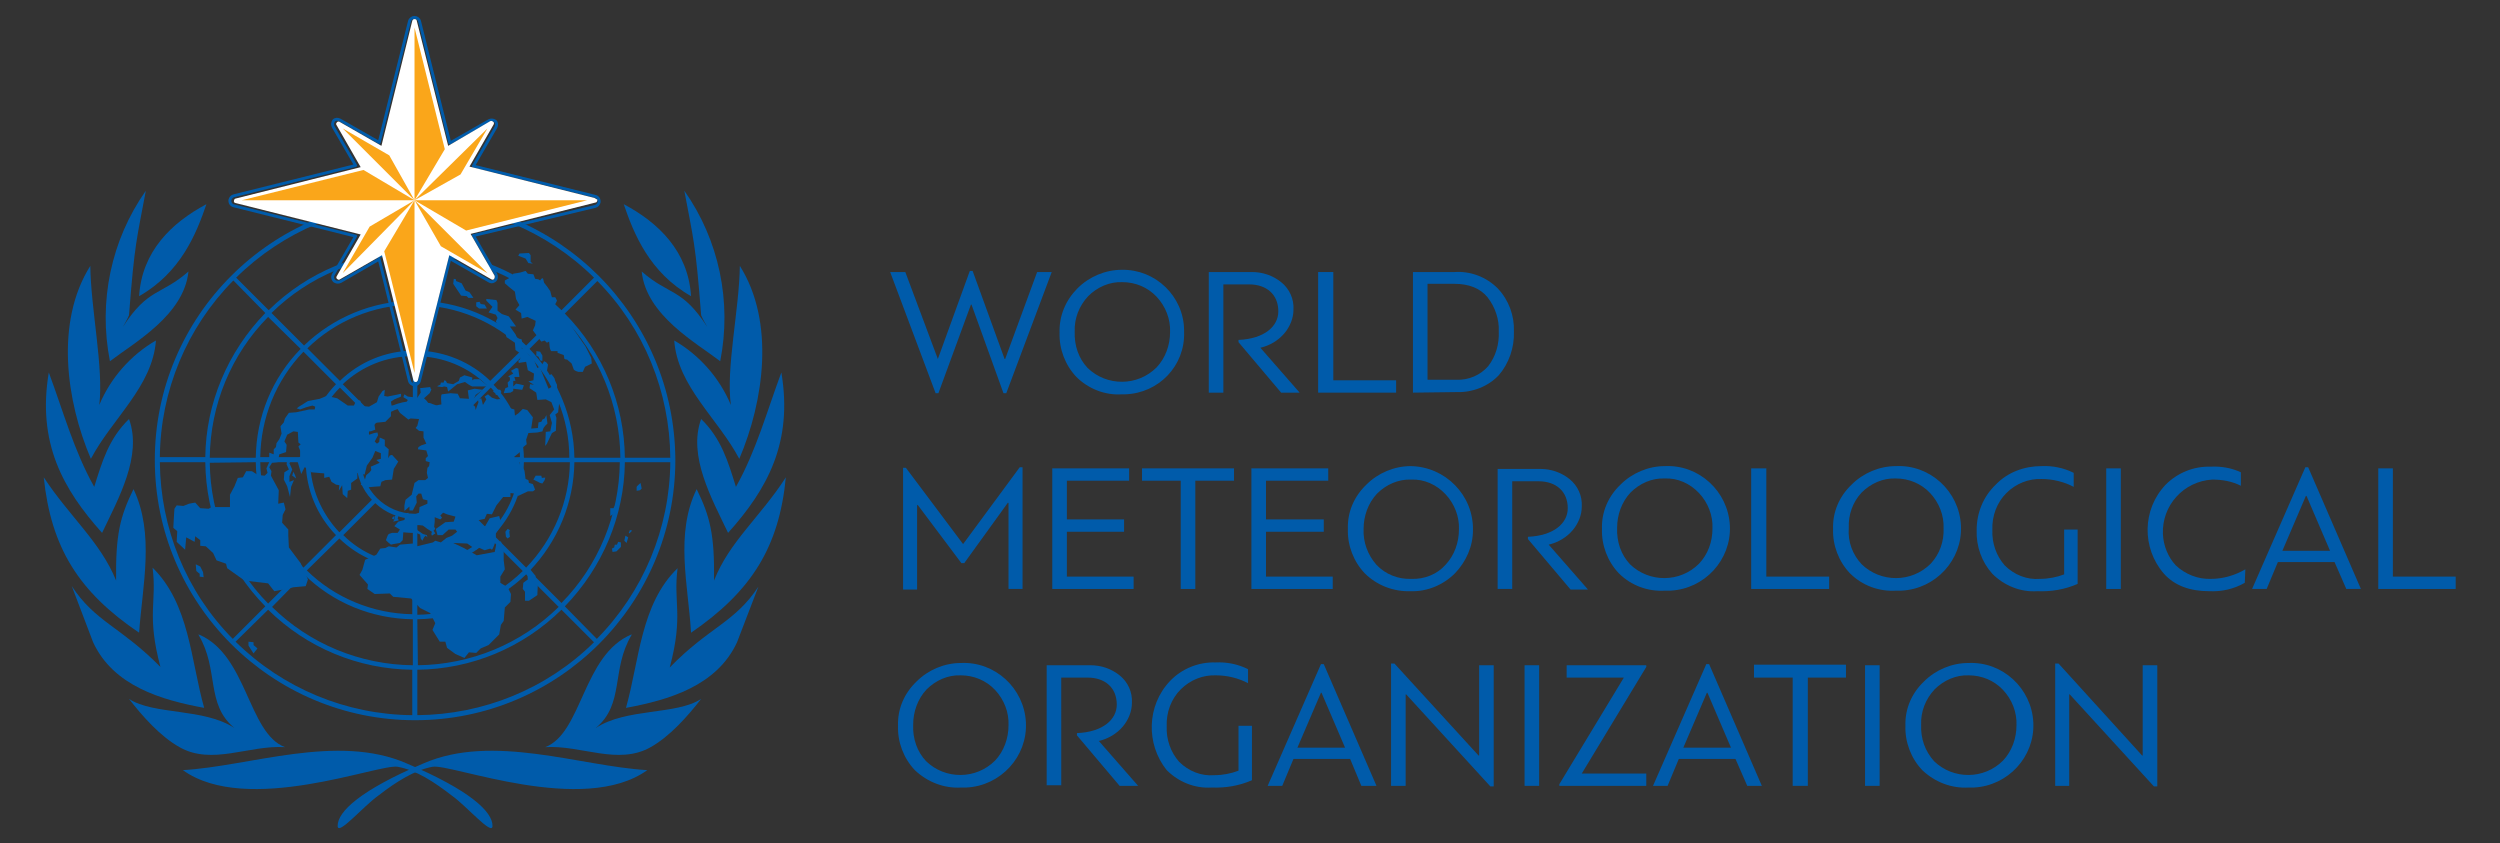 <?xml version="1.0" encoding="UTF-8"?>
<svg xmlns="http://www.w3.org/2000/svg" xmlns:xlink="http://www.w3.org/1999/xlink" version="1.1" id="Layer_1" x="0px" y="0px" viewBox="0 0 445.7 150.3" style="enable-background:new 0 0 445.7 150.3;" xml:space="preserve">
<rect x="0" y="0" width="445.7" height="150.3" fill="#333333" stroke="none"/>
<style type="text/css">
	.st0{fill:#005BAA;}
	.st1{fill:none;stroke:#005BAA;stroke-width:0.52;stroke-linecap:round;stroke-linejoin:round;}
	.st2{fill:#FFFFFF;}
	.st3{fill:#FAA61A;}
</style>
<title>Asset 1</title>
<g id="Layer_2_1_">
	<g id="Layer_1-2">
		<path class="st0" d="M72.5,136.1c11.1,4.7,15.4,8.6,15.3,11.2c-0.1,1.7-4.6-3.6-7.3-5.5c-3.1-2.4-6.3-4.5-9.6-5.1    c-3.3-0.6-26.9,8.8-38.3,0.6C44.6,136.6,60.1,130.7,72.5,136.1"></path>
		<path class="st0" d="M23,56.2c-0.3,0.7-0.7,1.4-1.1,2.1c4.5-7,6.8-5.6,11.7-9.9c-0.8,7.8-9.7,12.7-14,16    c-2.1-10.6,0.2-21.6,6.4-30.4C24.4,42.6,24,43.2,23,56.2"></path>
		<path class="st0" d="M24.8,52.8c0.5-8,5.8-13.1,12-16.4C35,41.7,32.2,48.6,24.8,52.8"></path>
		<path class="st0" d="M17.7,72.2c2-4.8,5.6-8.9,10.1-11.5c-0.6,8.2-7.8,13.9-11.6,21.1c-4.4-10.3-6.4-24.4-0.1-34.4    C16.2,55.2,18.5,65.6,17.7,72.2"></path>
		<path class="st0" d="M16.8,86.8c1.4-4.5,2.6-8.6,6.2-12.1c2.4,6.6-1.9,14.2-4.8,20.3c-7-7.8-11.6-16.1-9.5-28.6    C11.3,73.4,13.2,80.4,16.8,86.8"></path>
		<path class="st0" d="M20.7,103.5c-0.1-8.2,0.7-11.4,3.1-16.3c3.8,8,1.6,17.1,1,25.6C14,105.5,9.1,97.6,7.8,85.1    C12.4,92.1,17.9,96.6,20.7,103.5"></path>
		<path class="st0" d="M36.4,126.2c-7.6-1.4-16.2-3.9-19.8-11.7l-3.8-10c4.2,6.4,8.7,7.2,15.8,14.4c-2.5-9.4-0.6-11.5-1.4-17.7    C33.8,107.7,34,117.7,36.4,126.2"></path>
		<path class="st0" d="M50.8,133.2c-6.4-0.4-13,3.3-18.8,0c-3.4-1.9-6.6-5.5-9-8.6c4.4,2.9,13.4,1.6,18.8,5.2    c-5.2-4.3-2.7-10.4-6.4-16.6c0-0.1,0-0.1,0-0.1C44.1,116.7,44.2,130.7,50.8,133.2"></path>
		<path class="st0" d="M75.5,136.1c-11.1,4.7-15.4,8.6-15.3,11.2c0.1,1.7,4.6-3.6,7.3-5.5c3.1-2.4,6.4-4.5,9.6-5.1    c3.3-0.6,26.9,8.8,38.3,0.6C103.4,136.6,87.9,130.7,75.5,136.1"></path>
		<path class="st0" d="M125,56.2c0.3,0.7,0.7,1.4,1.1,2.1c-4.5-7-6.8-5.6-11.7-9.9c0.8,7.8,9.7,12.7,14,16    c2.1-10.6-0.2-21.6-6.4-30.4C123.6,42.6,124,43.2,125,56.2"></path>
		<path class="st0" d="M123.2,52.8c-0.5-8-5.8-13.1-12-16.4C113,41.7,115.8,48.6,123.2,52.8"></path>
		<path class="st0" d="M130.3,72.2c-2-4.8-5.6-8.9-10.1-11.5c0.6,8.2,7.8,13.9,11.6,21.1c4.4-10.3,6.4-24.4,0.1-34.4    C131.8,55.2,129.4,65.6,130.3,72.2"></path>
		<path class="st0" d="M131.2,86.8c-1.4-4.5-2.6-8.6-6.2-12.1c-2.4,6.6,1.9,14.2,4.8,20.3c7-7.8,11.6-16.1,9.5-28.6    C136.7,73.4,134.8,80.4,131.2,86.8"></path>
		<path class="st0" d="M127.3,103.5c0.1-8.2-0.7-11.4-3.1-16.3c-3.9,8-1.5,17.1-1,25.6c10.8-7.4,15.7-15.3,16.9-27.7    C135.6,92.1,130,96.6,127.3,103.5"></path>
		<path class="st0" d="M111.6,126.2c7.6-1.4,16.2-3.9,19.8-11.7l3.8-9.9c-4.2,6.4-8.8,7.2-15.8,14.4c2.5-9.4,0.6-11.5,1.4-17.7    C114.2,107.7,114,117.7,111.6,126.2"></path>
		<path class="st0" d="M97.2,133.2c6.4-0.4,13,3.3,18.8,0c3.4-1.9,6.6-5.5,9-8.6c-4.4,2.9-13.4,1.6-18.8,5.2    c5.2-4.3,2.7-10.4,6.4-16.6c0-0.1,0-0.1,0-0.1C103.9,116.7,103.8,130.7,97.2,133.2"></path>
		<path class="st0" d="M43.9,84l-0.6,1.1l-0.9,0.1l-0.6,1.5l-0.8,1.5v2.2h-3.3l-0.5,0.3l-1.5-0.1l-0.9-1l-1.1,0.2l-1,0.4l-1.2-0.1    l-0.4,0.6L31,92.2l-0.1,1.9l0.7,0.6l-0.1,1.9l1.5,1.4l0.2-2.2l1.5,0.8l0.1-1l0.9,0.7l0,1l1,0.1l1.3,1.2l0.6,1.3l1.7,0.6l0.2,0.8    l3.1,2.2l4.2,0.5l1.1,1.4l2.1-0.4l1.3-0.3l2.2-0.2l0.4-1.2l-1.3-2.9l-2.1-2.8l-0.1-2.1v-1.1l-1.1-1.2l0.1-1.4l0.5-1l-0.3-1.2    l-1,0.2l0.1-2.4l-1.4-2.6l0.1-0.8L48,83.3l0.5-0.8l1-0.1l0.3-1.4l1.2-0.4l0.1-1.3l-0.4-0.6l0.5-1.2l1.1-0.6l0.8,0.1l0.1,1.9    l0.4,0.3l-0.4,0.4l0.3,0.7l0,1.1l-0.5,0.7l0.7,2.4l0.6-1.2l0.5,0.2l0.7,0.7l2.3,0.2v0.8l0.9-0.2l0.4,0.9l0.8,0.5l0.6,0.1l-0.1,1    l0.6-1l0.1,1.6l0.8,0.7l0.1-1.3l0.6-0.2v-1.2l1.1-0.8v-1l1.3,0.3l0.4-1.6l1-1.4l0.5-1.2l1,0.4v1L67.1,82l0.6,0.5l-0.9,0.4    l-0.7,0.3l0.1,0.6l-0.3,0.4l-0.6,0.5l-0.3,1l-0.7,0.7c0,0,1,0.6,1.3,0.5c0.3-0.1,2.2-0.2,2.2-0.2l0.2-0.8l0.7-0.3l1.2-0.1l0.3-1.9    l0.8-1.3l-1.1-1.2l-0.4,0.1l-0.3,0.5l0.1-1.6l-0.7-0.6v-1.1L67.7,78l-0.1,0.8l-0.4,0.3l-0.4-0.4l0.6-1.1l-0.1-0.5l-0.6,0.1    l-0.9,0.3l-0.1-0.7l0.4,0.1l0.8-0.3l-0.2-1.2l2-0.2l1-1V73l0.6-0.1v-0.5l-0.5-0.1l-0.1-0.7l0.6-0.4l1.2-0.5v-0.5l-2.4,0.5    l-0.6-0.1l0.1-1.1l-0.4,0.2l-0.7,1l-0.3,1l-1.4,0.8l-1.2-0.1l-0.4-1h-0.7l-0.4,0.9H62L60.1,71l-1.9-0.4L57,71.1l-2.1,0.4l-1.6,1    l-0.4,0.3l0.6,0.2l1.1-0.4l1.1-0.3l0.5,0.2L56.1,73h-1l-2.3,0.5l-1.3,0.1l-0.7,1l-0.2,0.7L50,76l0.2,1.3l-0.4,1L49.3,79l-0.1,0.7    l-0.4,0.4V81L48,80.7v1.7l-0.5,1.1l0.2,0.8l-0.5,0.5L46,84.7l-1.1-0.7L43.9,84z"></path>
		<polygon class="st0" points="51.9,82 51.2,81.6 51.1,82.8 51.5,83.7 50.7,84.2 50.6,85.5 51.2,86.7 51.7,88.6 51.9,86.8     52.4,85.6 51.6,85.9 51.6,84.9 52.1,83.7 51.6,82.6   "></polygon>
		<polygon class="st0" points="52.3,84.1 52.1,84.8 52.8,85.3 52.6,84.7   "></polygon>
		<polygon class="st0" points="34.9,100.6 35,101.8 35.6,102.3 35.6,102.8 36.3,102.9 36.2,102 35.7,101   "></polygon>
		<polygon class="st0" points="44.3,114.4 45.2,114.5 45.2,115 45.9,115.6 45.2,116.5 44.3,115.1   "></polygon>
		<polygon class="st0" points="93.8,101.9 94,101.4 94.6,101.6 95.5,102.7 95.4,103.5 95.9,103.7 95.8,106.1 95.2,106.5 94.3,107.1     93.6,107.1 93.6,105.5 93.2,105 93.3,103.9 94.1,103.3 94,102.2 93.5,101.8   "></polygon>
		<path class="st0" d="M83.3,96.9l-2.5-0.1l1.9,0.9L85,99l3.2-0.6l0.3-1.5l0.8-0.4l0.5,1.5v1.9l0.2,1.6l-0.8,1.3v1.1l1.3,0.8    l0.6,1.2l-0.1,1.4l-1,1l-0.2,2.4l-0.5,0.7l-0.3,1.7l-1.9,1.9l-1.4,0.6l-0.8,0.8l-1.3-0.1l-0.8,1l-1.6-0.7l-1.5-1.1l-0.3-1.1h-1    l-1.3-2.1l0.5-1.2l-0.9-1.8l-1.8-0.9l-1.6-1.7l-3.2-0.3l-0.6-0.6l-2.7,0.1l-1.3-0.9l0.1-0.8l-1.5-1.7l0.5-0.9l0.5-1.8l2-0.9    l0.7-1.1l0.9-0.1l0.6-0.3l1.4,0.2l0.6-0.5l2.3-0.2l0.7,0.5l2.9-0.7l0.4-0.3l1,0.3l1-0.8l1-0.4l0.9-0.7l-0.3-0.4h-1.2l-1.1,1h-0.9    l-0.3-1.1l1.7-1.2l1.5-0.1l0.3-0.9l-1.5-0.4L79,91.4l-0.5,0.5l0.3,0.4l-0.3,0.3l-1-0.4v0.8l-0.1,0.9l0.2,0.4l-0.3,0.3l0.3,0.5    l-0.6,0.4l-0.1-0.3l0.1-0.4l-0.8-0.5l-0.8-0.6c0,0-1.2-0.2-1.2,0c0,0.3,0.1,0.5,0.2,0.8l1,0.7l0.7,0.2l0.1,0.4l-0.3-0.3l-0.3,0.3    l-0.3,0.6L75,96l-0.1-0.7L74.2,95h-1l-1.3-0.1l-0.1,1.4l-0.5,0.5l-1.2,0.2l-0.4,0.1l-0.5-0.4l-0.4-0.4l0.3-0.8l0.2-0.3l0.6-0.2    l1,0l0.4-0.6l-1-0.6L71,93l1.1-0.3l0.2-1.1l0.5-0.2v0.3l-0.3,0.1l0.1,0.2l1.4-0.3l0.7-0.3l0.1-1l1.4-0.6l0-0.6l-0.8-0.2l-0.3-1    h-0.5l-0.4,0.5l0.1,1.1L73.6,91H73v-0.7l-0.9,0.8v-1l0.2-1l1.1-0.9l0.5-2.1l0.7-0.5h1.2l0.5-0.4l-0.2-0.9l0.1-0.9l0.3-0.3l0.1-0.7    l-0.7-0.2v-0.5l0.4-0.4l-0.3-1l-1.5-0.2l0.1-0.4l0.5-0.3l0.9-0.3l-0.5-1.1v-1.1l-0.8-0.1l-0.6-0.5l0.3-0.4l0.3-1.2l-1.5-0.1    l-0.4,0.2l-1.5-1.2l-0.5-0.8l0.5-0.6l1.1-0.3l0.3-0.6l-0.8-0.5l0.2-0.5l0.6,0.4l1.7,0.2l0.6-0.9l-0.1-0.8l1.8-0.2    c0,0,0.1,0.5,0.2,0.4c0.1-0.1-0.3,0.7-0.3,0.7L75.6,71l0.5,0.5l0.2,0.3L77,72l0.1,0.5l1-0.3l0.6-0.1c0,0-0.2-1.8,0.1-1.8    c0.5-0.1,1-0.1,1.5-0.2l1.3,0.1L82,71l1.6,0.1l-0.2-1.5l1.2-0.3l1.5,0.2l-1.3,0.9L84.1,72l0.6,0.5l0.1,0.6l0.5-1.4l-0.1-0.5    l0.6-0.2l0.3,1.2l0.6-1l-0.3-0.5l0.6-0.4l0.7,0.6l0.9,0.3l1.2-0.1l0.9,1.3v0.3l1,0.3l0.1,1.1l0.6-0.4l0.8-0.8l0.8,0.2l1,1.3    l-0.3,2l1.2-0.1l0.1-1l0.5-0.1l0.2-0.4l0.4-0.2l0.3-0.6l0.2,1.5l-0.4,0.4l-0.3,0.4l-0.2,0.6l-0.9,0.2l-1.6,0.1l-0.4,1.2l0.1,0.8    L92.9,80l-0.2,0.6l-1,0.8l0.1,0.6l0.7,0.3l0.3,0.9l0.4,0.1l0.3,0.6l0.2,1.5l0.5,0.2l0.1,0.5l0.7,0.2l0.4,1L95,87.6h-0.9l-1.7,0.8    L91.8,88l-0.8-0.1v0.7h-1.3l-1.2,1.5l-0.8,1.6l-0.9-0.1l-0.4,0.9l-1.4,0.3v0.6l0.6,0.4h0.9l0.8-1.4l1.7-0.4l0.4,1.6l-1,1.5v1.3    l-0.5,1.3l-0.2,0.3l-0.3-0.2l-1,0.3l-1.1-0.5L84.9,98L83.3,96.9z"></path>
		<polygon class="st0" points="90.5,94.3 90.1,94.8 90.2,95.7 90.5,96 90.9,95.7 90.8,94.8 90.9,94.5   "></polygon>
		<path class="st0" d="M95.1,85.5l0.4-0.7l1,0l0.1,0.4c0,0,0.7-0.1,0.6,0c0,0.1-0.1,0.3-0.1,0.4l-0.4,0.6l-0.4-0.1L95.1,85.5z"></path>
		<path class="st0" d="M97.2,79.5l0.1-2.5l0.8-0.1l0.3-1.5L98,74l0.8-1l-0.5-1.3l-1-0.5l-1.5,0.1L95.6,70l-1.2-0.8l0.1-0.7l0.7,0.1    l-1-0.6l0.9-0.2l0.1-1.2L94.1,66l-0.3-1.5l-1.3,0.2l-0.1-0.4l0.3-0.2l0.2-1l-1-0.7l-0.1-1.3l-1.5-1L90,59l-0.5-0.4L89,58.4    l-0.6-1.1l0.3-0.6l-0.3-0.6l-1.3-0.4l0.7-1l-1.1-1.1v-0.3l1.8,0.2l0.2,0.5v1.4l0.8,0.6l1.2,0.4l1.3,1.8h-0.7h-0.4l1,1.4l0.3,0.7    l0.8,0.2l0.1,0.8L93,62.1l0.6,0.2l0.7,1l0.8,0.7l0.7,1.6l0.4-0.2l1.6,3.9l0.8-0.5c0,0-0.5-0.6-0.4-0.8s-0.6-1.1-0.4-1.1    c0.2,0,0.3-0.1,0.5-0.2c0,0,0.6,0.7,0.6,0.9c0,0.2,0.4,1,0.4,1l0.1,2l0.3,1.1l-0.2,1.8L99,73.9l0.2,0.6l-0.1,2.3l-0.7,0.4    l-0.9,1.9L97.2,79.5z"></path>
		<path class="st0" d="M95.6,62.6l0.7,0.1l0.4,0.7v0.9c0,0-0.3,0.1-0.4-0.1S96,63.6,96,63.6s-0.5-0.2-0.4-0.3    C95.6,63,95.7,62.8,95.6,62.6"></path>
		<polygon class="st0" points="97,64.4 97.4,64.6 97.7,65 97.5,66.2 97.1,66.1 97,65.5 96.6,65.1   "></polygon>
		<path class="st0" d="M78,68.9l0.8,0.1l0.4-0.1l0.5,0.1l0.2,0.8l1.6-1.3l1.4-0.4c0.4,0.3,0.8,0.6,1.3,0.8H85h2.1l-1.6-1.3h-1    l-0.3,0.2v-0.5l-1.4-0.4L82,67.3l-0.2,0.6l-1,0.6l-1.1-0.2l-0.2-0.4l-0.3-0.1l-0.1,0.4l-0.5,0l-0.1,0.4L78,68.8V68.9z"></path>
		<polygon class="st0" points="87.9,69.8 88.3,69.4 89.2,69.5 89.4,69.9 88.9,70.4 88.4,70.4 88.3,70.1   "></polygon>
		<polygon class="st0" points="89.8,70.1 90.1,69.2 90.6,69 90.5,68.2 90.9,67.8 90.9,67.3 90.6,67.1 91.5,66.6 91.1,66.1 92,65.6     92.4,65.7 92.6,67.2 91.7,67.2 91.9,67.9 91.5,67.9 91.5,68.9 92,68.4 92.6,68.5 93.4,68.7 93.1,69.5 91.5,69.3 91.5,69.7 91,70       "></polygon>
		<path class="st0" d="M80.9,49.7c0,0.3-0.1,0.6-0.1,0.9l1.4,2.1l1,0.1l0.3,0.3h0.9l-0.7-1L83,51.8l-0.7-1.3l-1-0.4v-0.3L80.9,49.7z    "></path>
		<polygon class="st0" points="84.9,53.9 84.9,54.6 85.4,55 86.8,55 86.4,54.3 85.7,54.2 85.5,53.8   "></polygon>
		<path class="st0" d="M95.1,48.9l-1-0.1l-0.4-0.5l-1,0.3l-1.2,0.2l-0.2,0.5L90,50v0.5l0.8,0.7l1,0.8l0.2,1.3l0.6,1.1l-0.7,0.8    l1,0.6l0.1,1l1-0.3l1.5,0.7l-0.1,0.8l-0.4,0.9l1.5,2l0.6-0.2l0.4,0.4l0.4-0.2l0.1,1c0,0,0.1,0.6,0.3,0.7c0.2,0,1.1,0,1.1,0v0.3    l1.1,0.4c0,0,0.1,0.4,0.1,0.6c0,0.2,0.5,0.2,0.5,0.2l0.8,0.7l0.4,1.1c0.2,0.2,0.5,0.3,0.8,0.4c0.2,0,0.8,0,0.8,0l0.4-0.9l1.2-0.6    l-0.1-1l-1-2l-2.9-4.2l-0.6-1.1l-2-2.1l0.4-0.8L99,53h-0.6c0,0-0.3-1-0.3-1.1c-0.3-0.5-0.7-1-1.1-1.5l-0.2-0.8l-0.3,0.1L96.3,50    L96,49.8l-0.6-0.1L95.1,48.9z"></path>
		<polygon class="st0" points="92.4,45.6 93.7,46.1 94.2,46.9 95,47 94.6,46.7 94.6,45.5 94.3,45.1 92.6,45.2   "></polygon>
		<path class="st0" d="M114.2,86.1c0,0-0.7,0.6-0.7,0.7c0,0.1,0,0.7,0,0.7l0.6-0.1l0.3-0.3L114.2,86.1z"></path>
		<polygon class="st0" points="109.5,90.2 109.4,90.6 108.8,90.6 108.8,92 109.4,91.6 109.7,91.2 110,91.1 110,90.6 109.7,90.7       "></polygon>
		<polygon class="st0" points="110.7,96.7 110.2,96.6 110,97.1 109.6,97.1 109.5,97.6 109.1,97.8 109.2,98.4 109.9,98.3 110.7,97.5       "></polygon>
		<polygon class="st0" points="112,95.8 111.5,95.5 111.3,96.4 111.7,96.8   "></polygon>
		<polygon class="st0" points="112.3,94.5 112.7,94.6 112.2,95.1 112.1,95   "></polygon>
		<polygon class="st0" points="70.7,91.1 70.5,91.2 70.5,91.7 70.7,91.7 70.4,92 70.3,92.6 70.1,93 70.5,92.9 71,92.8 71.1,92.7     70.9,92.5 71,92 70.9,91.6 70.9,91.1   "></polygon>
		<polygon class="st0" points="70.3,92 70.3,92.3 70.2,92.6 69.9,92.5 70,92.2   "></polygon>
		<path class="st0" d="M82.2,90.2c0,0-0.4,0.4-0.2,0.4c0.2,0,0.4,0.3,0.4,0.3H83l0.1,0.7l0.6-0.2l0.4-0.1l0.5-0.9L84.1,90L83,90.1    L82.2,90.2L82.2,90.2z"></path>
		<polygon class="st0" points="80.7,89 81.4,89 82.3,89.4 82.1,89.9 81.2,89.8 81,89.3   "></polygon>
		<polygon class="st0" points="62.4,78.2 62.9,78.4 63.1,79.2 63,79.7 63.4,79.9 63.4,81.6 62.6,81.7 62.4,81.2 62.7,80.7     62.7,79.7 62.2,80.5 60.9,81 61.2,80.2 61.9,79.9 62.5,79.3 62.2,78.7 61.2,78.4 61.4,77.9   "></polygon>
		<path class="st0" d="M74,35.6c-25.6,0-46.4,20.8-46.4,46.4s20.8,46.4,46.4,46.4s46.4-20.8,46.4-46.4C120.3,56.4,99.6,35.6,74,35.6     M74,91.6c-5.3,0-9.6-4.3-9.6-9.6s4.3-9.6,9.6-9.6s9.6,4.3,9.6,9.6S79.3,91.6,74,91.6 M81.1,74.3c-1.8-1.7-4.2-2.6-6.7-2.7v-8.1    c4.6,0.1,9.1,1.9,12.4,5.2L81.1,74.3z M73.6,71.5c-2.5,0.1-4.9,1.1-6.7,2.8l-5.8-5.8c3.4-3.2,7.8-5,12.5-5V71.5z M66.3,74.8    c-1.7,1.8-2.7,4.2-2.8,6.7h-8.1c0.1-4.6,1.9-9.1,5.2-12.4L66.3,74.8z M63.5,82.4c0.1,2.5,1.1,4.9,2.8,6.7l-5.8,5.8    c-3.2-3.4-5.1-7.8-5.2-12.4L63.5,82.4z M66.9,89.7c1.8,1.7,4.2,2.7,6.7,2.8v8.1c-4.6-0.1-9.1-1.9-12.4-5.2L66.9,89.7z M74.4,92.4    c2.5-0.1,4.9-1.1,6.7-2.8l5.8,5.8c-3.4,3.2-7.8,5-12.5,5.1V92.4z M81.7,89.1c1.7-1.8,2.7-4.2,2.8-6.7h8.1    c-0.1,4.6-1.9,9.1-5.2,12.4L81.7,89.1z M84.5,81.6c-0.1-2.5-1.1-4.9-2.8-6.7l5.8-5.8c3.2,3.4,5.1,7.8,5.2,12.4L84.5,81.6z     M87.4,67.9c-3.5-3.4-8.2-5.3-13-5.4v-8.1c7,0.1,13.7,2.9,18.8,7.8L87.4,67.9z M73.6,62.5c-4.9,0.1-9.5,2-13,5.4l-5.8-5.8    c5-4.9,11.8-7.7,18.8-7.8L73.6,62.5z M59.9,68.5c-3.4,3.5-5.3,8.2-5.4,13h-8.1c0.1-7,2.8-13.7,7.7-18.8L59.9,68.5z M54.5,82.4    c0.1,4.9,2,9.5,5.4,13l-5.8,5.8c-4.9-5.1-7.6-11.8-7.7-18.8H54.5z M60.5,96c3.5,3.4,8.2,5.3,13,5.4v8.1c-7-0.1-13.8-2.9-18.8-7.8    L60.5,96z M74.4,101.4c4.9-0.1,9.5-2,13-5.4l5.8,5.8c-5,4.9-11.8,7.7-18.8,7.8V101.4z M88,95.4c3.4-3.5,5.3-8.2,5.4-13h8.2    c-0.1,7-2.9,13.7-7.8,18.8L88,95.4z M93.4,81.6c-0.1-4.9-2-9.5-5.4-13l5.8-5.8c4.9,5.1,7.7,11.8,7.7,18.8H93.4z M93.8,61.6    c-5.2-5.1-12.1-7.9-19.4-8v-8.1c9.4,0.1,18.4,3.8,25.1,10.4L93.8,61.6z M73.6,53.6c-7.3,0.1-14.2,3-19.4,8l-5.8-5.8    c6.7-6.6,15.7-10.3,25.1-10.4L73.6,53.6z M53.6,62.2c-5.1,5.2-7.9,12.1-8,19.4h-8.2c0.1-9.4,3.8-18.4,10.4-25.1L53.6,62.2z     M45.6,82.4c0.1,7.2,3,14.2,8,19.4l-5.8,5.8c-6.6-6.7-10.3-15.7-10.4-25.1L45.6,82.4z M54.2,102.4c5.2,5.1,12.1,7.9,19.4,8v8.2    c-9.4-0.1-18.4-3.8-25.1-10.4L54.2,102.4z M74.4,110.4c7.2-0.1,14.2-3,19.4-8l5.8,5.8c-6.7,6.6-15.7,10.3-25.1,10.4L74.4,110.4z     M94.4,101.8c5-5.2,7.9-12.1,8-19.4h8.1c-0.1,9.4-3.8,18.4-10.4,25.1L94.4,101.8z M102.4,81.6c-0.1-7.2-3-14.2-8-19.4l5.8-5.8    c6.6,6.7,10.3,15.7,10.4,25.2H102.4z M100.1,55.3C93.2,48.5,84,44.7,74.4,44.6v-8.2c11.8,0.1,23.1,4.8,31.5,13.1L100.1,55.3z     M73.6,44.6c-9.6,0.1-18.8,3.9-25.7,10.7l-5.8-5.8c8.4-8.3,19.7-13,31.5-13.1V44.6z M47.3,55.8c-6.7,6.9-10.6,16.1-10.7,25.7h-8.1    c0.1-11.8,4.8-23.1,13.1-31.5L47.3,55.8z M36.6,82.4c0.1,9.6,3.9,18.8,10.7,25.7l-5.8,5.8c-8.3-8.4-12.9-19.7-13-31.5H36.6z     M47.8,108.7c6.9,6.8,16.1,10.6,25.7,10.7v8.1c-11.8-0.1-23.1-4.8-31.5-13.1L47.8,108.7z M74.4,119.4c9.6-0.1,18.8-3.9,25.7-10.7    l5.8,5.8c-8.4,8.3-19.7,12.9-31.5,13V119.4z M100.7,108.1c6.7-6.9,10.6-16.1,10.7-25.7h8.1c-0.1,11.8-4.8,23.1-13.1,31.5    L100.7,108.1z M111.4,81.6c-0.1-9.6-3.9-18.8-10.7-25.7l5.8-5.8c8.3,8.4,12.9,19.7,13,31.5H111.4z"></path>
		<polygon class="st0" points="173.2,54.3 173.1,54.3 167.3,70.1 166.8,70.1 158.7,48.5 161.4,48.5 167.2,64 167.2,64 172.9,48.3     173.4,48.3 179.1,64 179.2,64 184.9,48.5 187.5,48.5 179.4,70.1 178.9,70.1   "></polygon>
		<path class="st0" d="M191.9,67.2c-2-2.1-3.1-5-3-7.9c-0.1-3,1.1-5.8,3.2-7.9c2.1-2.1,5-3.3,7.9-3.3c6-0.1,11,4.7,11.1,10.7    c0,0.1,0,0.3,0,0.4c0.2,6-4.5,10.9-10.5,11.1c-0.2,0-0.4,0-0.6,0C197,70.5,194,69.3,191.9,67.2 M193.9,65.6    c3.4,3.3,8.9,3.3,12.3-0.1c1.6-1.7,2.4-4,2.4-6.3c0.1-2.3-0.8-4.6-2.4-6.3c-1.6-1.7-3.8-2.6-6.1-2.6c-2.3-0.1-4.5,0.9-6.1,2.5    c-1.6,1.7-2.5,4-2.4,6.3C191.5,61.6,192.3,63.9,193.9,65.6"></path>
		<path class="st0" d="M223.2,48.5c1.9,0,3.7,0.6,5.2,1.8c1.5,1.2,2.3,3,2.2,4.9c0,1.5-0.6,3-1.6,4.2c-1.1,1.3-2.6,2.2-4.3,2.6l7,8    h-3.3l-7.6-9v-0.4c4.6-0.2,7.1-2.4,7.1-5.1c0-3-2.1-4.8-5.2-4.8h-4.6V70h-2.6V48.5H223.2z"></path>
		<polygon class="st0" points="235,48.5 237.7,48.5 237.7,67.8 248.9,67.8 248.9,70 235,70   "></polygon>
		<path class="st0" d="M251.9,70V48.5h7.4c2.9-0.2,5.7,0.9,7.7,2.9c2,2.1,3,4.9,2.9,7.7c0.1,2.9-0.9,5.7-2.7,7.8    c-1.9,2-4.7,3.1-7.5,3L251.9,70z M265.2,53c-1.3-1.6-3.3-2.4-5.9-2.4h-4.8v17.1h5.1c2.2,0.1,4.3-0.8,5.7-2.4c1.4-1.8,2-4,1.9-6.2    C267.3,57,266.6,54.8,265.2,53"></path>
		<path class="st0" d="M171.9,100.4h-0.5L163.6,90l-0.1,0.1v15H161V83.4h0.5L171.7,97l10.1-13.7h0.5V105h-2.5v-7.6    c0-3.4,0-5.9,0-7.7l-0.1-0.1L171.9,100.4z"></path>
		<polygon class="st0" points="202.1,102.8 202.1,105 187.6,105 187.6,83.5 201.3,83.5 201.3,85.7 190.2,85.7 190.2,92.6     200.4,92.6 200.4,94.8 190.2,94.8 190.2,102.8   "></polygon>
		<polygon class="st0" points="220,85.7 213.1,85.7 213.1,105 210.5,105 210.5,85.7 203.6,85.7 203.6,83.5 220,83.5   "></polygon>
		<polygon class="st0" points="237.6,102.8 237.6,105 223.1,105 223.1,83.5 236.8,83.5 236.8,85.7 225.7,85.7 225.7,92.6 236,92.6     236,94.8 225.7,94.8 225.7,102.8   "></polygon>
		<path class="st0" d="M243.3,102.2c-2-2.1-3.1-5-3-7.9c-0.1-3,1.1-5.8,3.3-7.9c2.1-2.1,5-3.3,7.9-3.3c6.2,0.1,11.2,5.2,11.1,11.4    c0,2.9-1.2,5.6-3.2,7.7c-2.1,2.1-5,3.3-7.9,3.2C248.5,105.5,245.5,104.4,243.3,102.2 M245.4,100.7c1.6,1.7,3.9,2.6,6.2,2.5    c2.3,0.1,4.6-0.8,6.1-2.5c1.6-1.7,2.4-4,2.4-6.3c0.1-2.3-0.8-4.6-2.4-6.3c-1.6-1.7-3.8-2.7-6.1-2.6c-2.3-0.1-4.5,0.9-6.1,2.5    c-1.6,1.7-2.4,4-2.4,6.3C243,96.6,243.8,98.9,245.4,100.7"></path>
		<path class="st0" d="M274.6,83.6c1.9,0,3.7,0.6,5.2,1.8c1.5,1.2,2.3,3,2.2,4.9c0,1.5-0.6,3-1.6,4.2c-1.1,1.3-2.6,2.2-4.3,2.6l7,8    H280l-7.6-9v-0.4c4.6-0.2,7.1-2.4,7.1-5.1c0-3-2.1-4.8-5.2-4.8h-4.7V105h-2.6V83.6H274.6z"></path>
		<path class="st0" d="M288.6,102.2c-2-2.1-3.1-5-3-7.9c-0.1-3,1.1-5.8,3.3-7.9c2.1-2.1,5-3.3,7.9-3.3c6.1-0.3,11.3,4.5,11.6,10.6    s-4.5,11.3-10.6,11.6c-0.3,0-0.6,0-0.9,0C293.8,105.5,290.8,104.4,288.6,102.2 M290.6,100.6c3.4,3.3,8.9,3.3,12.3-0.1    c1.6-1.7,2.4-3.9,2.4-6.3c0.1-2.3-0.8-4.6-2.4-6.3c-1.6-1.7-3.8-2.7-6.1-2.6c-2.3-0.1-4.5,0.9-6.1,2.5c-1.6,1.7-2.4,4-2.4,6.3    C288.2,96.6,289,98.9,290.6,100.6"></path>
		<polygon class="st0" points="312.2,83.5 314.9,83.5 314.9,102.8 326.1,102.8 326.1,105 312.2,105   "></polygon>
		<path class="st0" d="M329.8,102.2c-2-2.1-3.1-5-3-7.9c-0.1-3,1.1-5.8,3.3-7.9c2.1-2.1,5-3.3,7.9-3.3c6.1-0.3,11.3,4.5,11.6,10.6    c0.3,6.1-4.5,11.3-10.6,11.6c-0.3,0-0.6,0-0.9,0C335,105.5,332,104.4,329.8,102.2 M331.9,100.6c3.4,3.3,8.9,3.3,12.3-0.1    c1.6-1.7,2.4-4,2.3-6.3c0.1-2.3-0.8-4.6-2.4-6.3c-1.6-1.7-3.8-2.6-6.1-2.6c-2.3-0.1-4.5,0.9-6.1,2.5c-1.6,1.7-2.4,4-2.3,6.3    C329.4,96.6,330.3,98.9,331.9,100.6"></path>
		<path class="st0" d="M355.8,86.4c2.1-2.2,5.1-3.3,8.1-3.3c2-0.1,4,0.3,5.8,1.2v2.5c-1.7-0.9-3.7-1.4-5.7-1.4    c-2.3-0.1-4.6,0.8-6.3,2.5c-1.7,1.7-2.6,4.1-2.5,6.6c-0.1,2.3,0.7,4.6,2.2,6.3c1.7,1.7,4,2.6,6.3,2.4c1.5,0,3-0.3,4.3-0.8v-8h2.4    v9.7c-2.3,1-4.7,1.4-7.2,1.3c-3,0.2-5.9-1-8-3.1c-1.9-2.1-2.9-4.9-2.8-7.8C352.4,91.4,353.6,88.5,355.8,86.4"></path>
		<rect x="375.5" y="83.5" class="st0" width="2.6" height="21.5"></rect>
		<path class="st0" d="M400.2,103.9c-1.9,1.1-4.1,1.6-6.3,1.5c-3.5,0-6.2-1-8.1-3.1c-4-4.6-3.9-11.5,0.3-15.9c2.1-2.1,5-3.3,8-3.2    c1.8-0.1,3.7,0.2,5.4,1v2.4c-1.6-0.8-3.3-1.1-5.1-1.1c-5.1,0.3-9,4.6-8.8,9.7c0.1,2.1,0.9,4.1,2.3,5.6c1.7,1.6,4,2.5,6.3,2.4    c2.1,0,4.2-0.6,6.1-1.7L400.2,103.9z"></path>
		<path class="st0" d="M418.3,105l-2.1-4.8h-10.1l-2,4.8h-2.6l9.5-21.7h0.5l9.4,21.7H418.3z M411.1,88.4l-4.2,9.8h8.5l-4.2-9.8    H411.1z"></path>
		<polygon class="st0" points="424,83.5 426.6,83.5 426.6,102.8 437.8,102.8 437.8,105 424,105   "></polygon>
		<path class="st0" d="M163.1,137.3c-2-2.1-3.1-5-3-7.9c-0.1-3,1.1-5.8,3.3-7.9c2.1-2.1,5-3.3,7.9-3.3c6.1-0.3,11.3,4.5,11.6,10.6    c0.3,6.1-4.5,11.3-10.6,11.6c-0.3,0-0.6,0-0.9,0C168.3,140.6,165.3,139.4,163.1,137.3 M165.1,135.7c3.4,3.3,8.9,3.3,12.3-0.1    c1.6-1.7,2.4-4,2.4-6.3c0.1-2.3-0.8-4.6-2.4-6.3c-1.6-1.7-3.8-2.6-6.1-2.6c-2.3-0.1-4.5,0.9-6.1,2.5c-1.6,1.7-2.4,4-2.4,6.3    C162.7,131.7,163.5,134,165.1,135.7"></path>
		<path class="st0" d="M194.4,118.6c1.9,0,3.7,0.6,5.2,1.8c1.5,1.2,2.3,3,2.2,4.9c0,1.5-0.6,3-1.6,4.2c-1.1,1.3-2.6,2.2-4.3,2.6l7,8    h-3.3l-7.6-9v-0.4c4.6-0.2,7.1-2.4,7.1-5.1c0-3-2.1-4.8-5.2-4.8h-4.7V140h-2.6v-21.4H194.4z"></path>
		<path class="st0" d="M208.6,121.4c2.1-2.2,5.1-3.4,8.1-3.3c2-0.1,4,0.3,5.8,1.2v2.5c-1.7-0.9-3.7-1.4-5.7-1.4    c-2.3-0.1-4.6,0.8-6.3,2.5c-1.7,1.7-2.6,4.1-2.5,6.6c-0.1,2.3,0.7,4.6,2.2,6.3c1.7,1.7,4,2.6,6.3,2.4c1.5,0,3-0.3,4.3-0.8v-8h2.4    v9.7c-2.3,1-4.7,1.4-7.2,1.3c-3,0.2-5.9-1-8-3.1C204.3,132.7,204.4,125.8,208.6,121.4"></path>
		<path class="st0" d="M242.7,140.1l-2-4.8h-10.1l-2,4.8h-2.6l9.5-21.7h0.5l9.4,21.7H242.7z M235.5,123.5l-4.2,9.8h8.5l-4.2-9.8    H235.5z"></path>
		<polygon class="st0" points="250.6,140.1 248,140.1 248,118.3 248.6,118.3 263.6,134.7 263.7,134.7 263.7,118.6 266.3,118.6     266.3,140.2 265.7,140.2 250.7,123.8 250.6,123.8   "></polygon>
		<rect x="271.8" y="118.6" class="st0" width="2.6" height="21.5"></rect>
		<polygon class="st0" points="293.5,118.6 293.5,118.9 282,137.9 293.5,137.9 293.5,140.1 278,140.1 278,139.8 289.5,120.8     279.3,120.8 279.3,118.6   "></polygon>
		<path class="st0" d="M311.5,140.1l-2.1-4.8h-10.1l-2,4.8h-2.6l9.5-21.7h0.5l9.4,21.7H311.5z M304.3,123.5l-4.2,9.8h8.5l-4.2-9.8    H304.3z"></path>
		<polygon class="st0" points="329.1,120.8 322.3,120.8 322.3,140.1 319.6,140.1 319.6,120.8 312.7,120.8 312.7,118.5 329.1,118.5       "></polygon>
		<rect x="332.5" y="118.6" class="st0" width="2.6" height="21.5"></rect>
		<path class="st0" d="M342.7,137.3c-2-2.1-3.1-5-3-7.9c-0.1-3,1.1-5.8,3.3-7.9c2.1-2.1,5-3.3,7.9-3.3c6.1-0.3,11.3,4.5,11.6,10.6    c0.3,6.1-4.5,11.3-10.6,11.6c-0.3,0-0.6,0-0.9,0C347.9,140.6,344.9,139.4,342.7,137.3 M344.8,135.7c3.4,3.3,8.9,3.3,12.3-0.1    c1.6-1.7,2.4-4,2.4-6.3c0.1-2.3-0.8-4.6-2.4-6.3c-1.6-1.7-3.8-2.6-6.1-2.6c-2.3-0.1-4.5,0.9-6.1,2.5c-1.6,1.7-2.5,4-2.4,6.3    C342.4,131.7,343.2,133.9,344.8,135.7"></path>
		<polygon class="st0" points="368.9,140.1 366.4,140.1 366.4,118.3 367,118.3 381.9,134.7 382,134.7 382,118.6 384.6,118.6     384.6,140.2 384,140.2 369,123.8 368.9,123.8   "></polygon>
		<path class="st1" d="M73.9,68.6c-0.4,0-0.8-0.3-0.9-0.7l-5.4-21.7l-6.9,4c-0.4,0.2-0.8,0.1-1.1-0.1c-0.3-0.3-0.4-0.7-0.2-1.1    l4-6.9l-21.7-5.4c-0.5-0.1-0.8-0.6-0.7-1.1c0.1-0.3,0.3-0.6,0.7-0.7l21.7-5.4l-4-6.9c-0.2-0.4-0.1-0.8,0.1-1.1    c0.3-0.3,0.7-0.3,1.1-0.1l7,4l5.4-21.6c0.1-0.4,0.5-0.7,0.9-0.7c0.4,0,0.8,0.3,0.9,0.7l5.4,21.7l7-4c0.4-0.2,0.8-0.1,1.1,0.1    c0.3,0.3,0.3,0.7,0.1,1.1l-4,6.9l21.7,5.4c0.5,0.1,0.8,0.6,0.7,1.1c-0.1,0.3-0.3,0.6-0.7,0.7L84.4,42l4,6.9c0.2,0.4,0.1,1-0.3,1.2    c-0.3,0.2-0.6,0.2-0.9,0l-7-4l-5.4,21.7C74.7,68.3,74.3,68.6,73.9,68.6z"></path>
		<path class="st2" d="M106,35.3l-22.3-5.6l4.3-7.5c0.1-0.2,0.1-0.4-0.1-0.5c-0.1-0.1-0.3-0.2-0.5-0.1L79.9,26L74.3,3.7    c0-0.2-0.2-0.3-0.4-0.3c-0.2,0-0.3,0.1-0.4,0.3L68,26l-7.5-4.3c-0.2-0.1-0.4,0-0.5,0.2c-0.1,0.1-0.1,0.3,0,0.4l4.3,7.5l-22.3,5.6    c-0.2,0-0.3,0.3-0.3,0.5c0,0.1,0.1,0.3,0.3,0.3l22.3,5.6l-4.3,7.5c-0.1,0.2,0,0.4,0.2,0.5c0.1,0.1,0.3,0.1,0.4,0l7.5-4.3l5.6,22.3    c0.1,0.2,0.2,0.3,0.4,0.3c0.2,0,0.3-0.1,0.4-0.3l5.6-22.3l7.5,4.3c0.2,0.1,0.4,0.1,0.5-0.1c0.1-0.1,0.1-0.3,0.1-0.5l-4.3-7.5    l22.3-5.6c0.2,0,0.3-0.3,0.3-0.5C106.3,35.5,106.2,35.4,106,35.3"></path>
		<polygon class="st3" points="43.1,35.7 64.8,30.3 73.9,35.7   "></polygon>
		<polygon class="st3" points="104.7,35.7 83.1,41.1 73.9,35.7   "></polygon>
		<polygon class="st3" points="73.9,66.5 68.5,44.8 73.9,35.7   "></polygon>
		<polygon class="st3" points="73.9,4.9 79.3,26.6 73.9,35.7   "></polygon>
		<polygon class="st3" points="61.1,22.9 69.4,27.7 73.9,35.7   "></polygon>
		<polygon class="st3" points="86.9,48.7 78.6,43.9 73.9,35.7   "></polygon>
		<polygon class="st3" points="61.1,48.7 65.9,40.4 73.9,35.7   "></polygon>
		<polygon class="st3" points="86.9,22.9 82.1,31.1 73.9,35.7   "></polygon>
	</g>
</g>
</svg>
